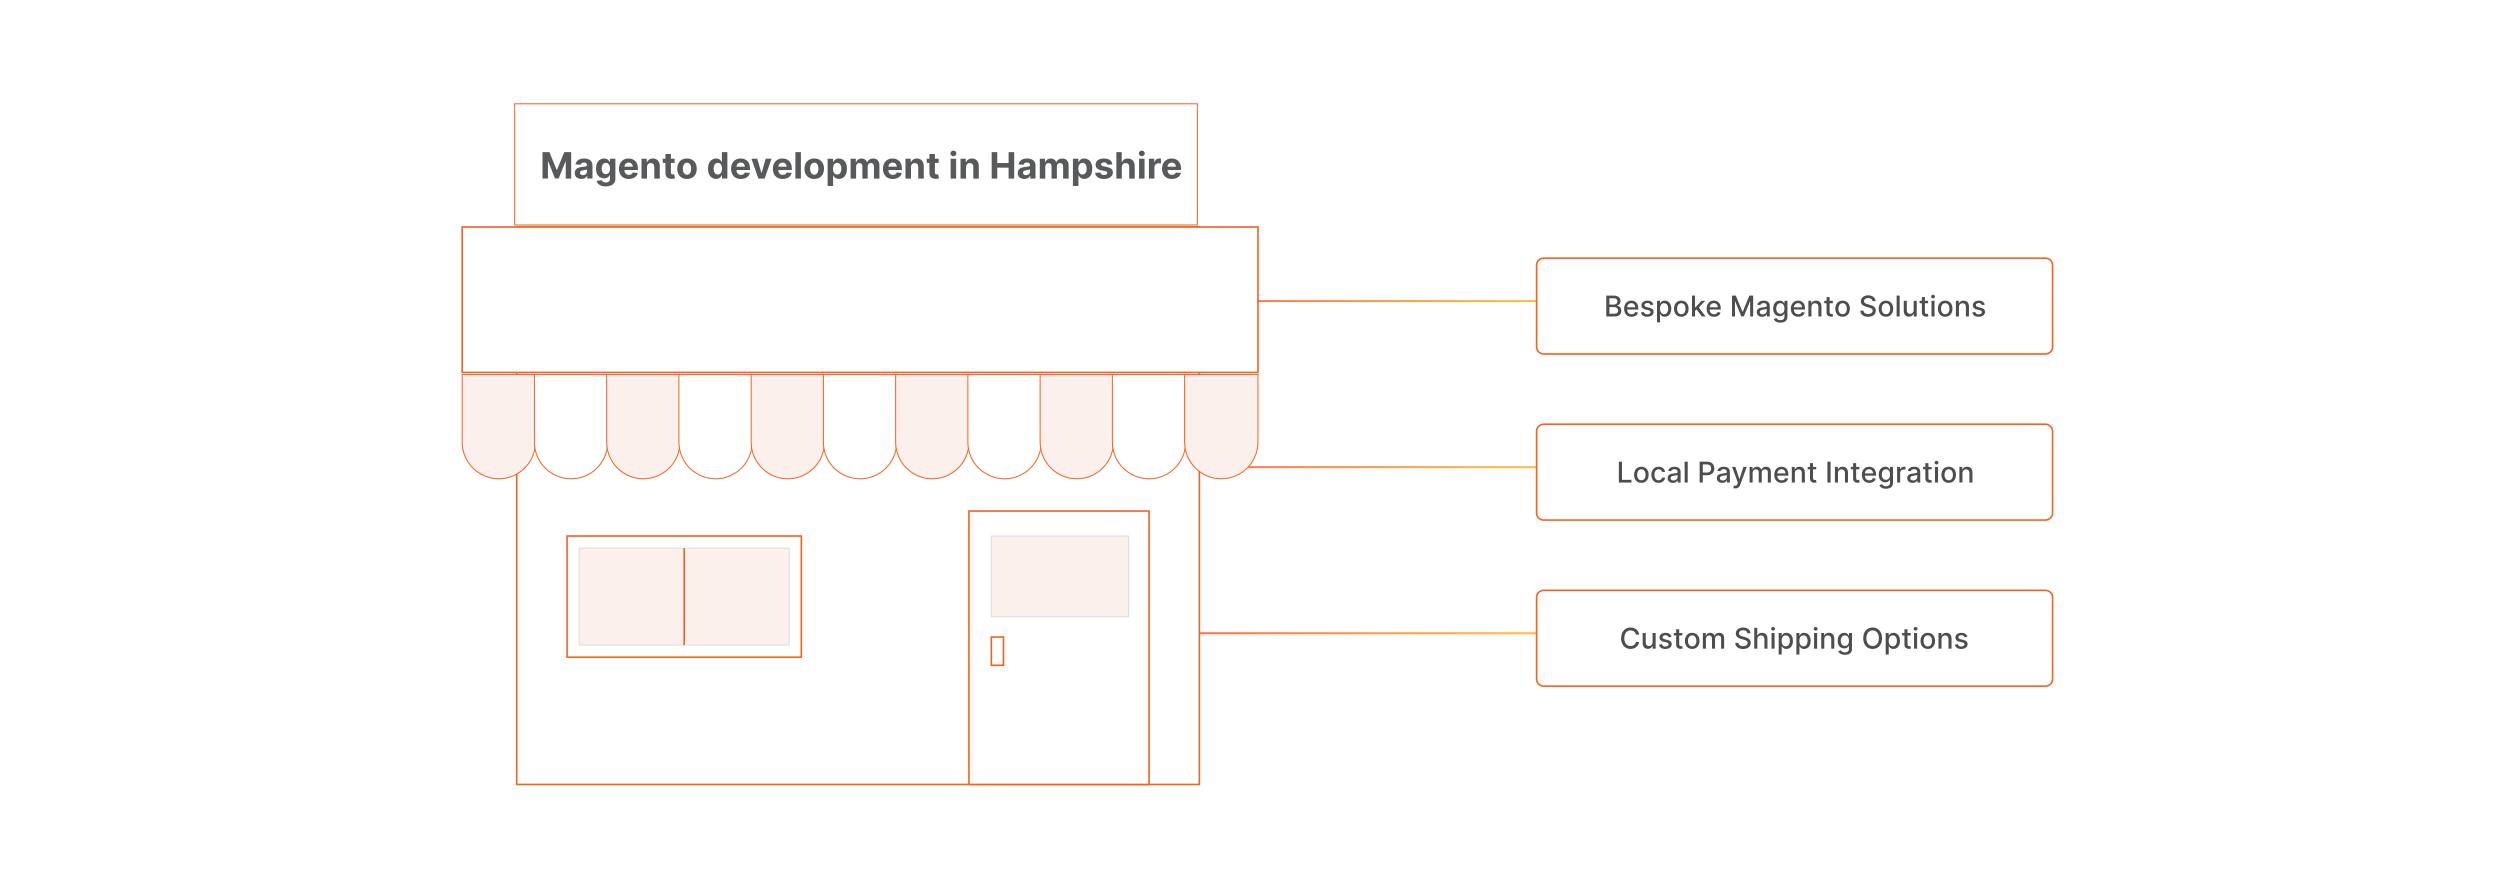 <?xml version="1.0" encoding="UTF-8"?><svg id="Layer_1" xmlns="http://www.w3.org/2000/svg" xmlns:xlink="http://www.w3.org/1999/xlink" viewBox="0 0 860 300"><defs><linearGradient id="linear-gradient" x1="379.877" y1="103.56" x2="532.523" y2="103.56" gradientUnits="userSpaceOnUse"><stop offset="0" stop-color="#ff5955"/><stop offset=".999" stop-color="#fdc346"/></linearGradient><filter id="drop-shadow-1" filterUnits="userSpaceOnUse"><feOffset dx="2.29" dy="2.29"/><feGaussianBlur result="blur" stdDeviation="4.579"/><feFlood flood-color="#333" flood-opacity=".1"/><feComposite in2="blur" operator="in"/><feComposite in="SourceGraphic"/></filter><linearGradient id="linear-gradient-2" y1="160.696" y2="160.696" xlink:href="#linear-gradient"/><filter id="drop-shadow-2" filterUnits="userSpaceOnUse"><feOffset dx="2.29" dy="2.29"/><feGaussianBlur result="blur-2" stdDeviation="4.579"/><feFlood flood-color="#333" flood-opacity=".1"/><feComposite in2="blur-2" operator="in"/><feComposite in="SourceGraphic"/></filter><linearGradient id="linear-gradient-3" y1="217.833" y2="217.833" xlink:href="#linear-gradient"/><filter id="drop-shadow-3" filterUnits="userSpaceOnUse"><feOffset dx="2.29" dy="2.29"/><feGaussianBlur result="blur-3" stdDeviation="4.579"/><feFlood flood-color="#333" flood-opacity=".1"/><feComposite in2="blur-3" operator="in"/><feComposite in="SourceGraphic"/></filter><filter id="drop-shadow-4" filterUnits="userSpaceOnUse"><feOffset dx="2.779" dy="2.779"/><feGaussianBlur result="blur-4" stdDeviation="4.169"/><feFlood flood-color="#f26322" flood-opacity=".08"/><feComposite in2="blur-4" operator="in"/><feComposite in="SourceGraphic"/></filter></defs><rect y="0" width="860" height="300" rx="5" ry="5" fill="#fff" stroke-width="0"/><line x1="379.877" y1="103.56" x2="532.523" y2="103.56" fill="none" stroke="url(#linear-gradient)" stroke-miterlimit="10" stroke-width=".695"/><g filter="url(#drop-shadow-1)"><path d="M701.304,119.472h-172.517c-1.373,0-2.487-1.073-2.487-2.396v-28.172c0-1.323,1.113-2.396,2.487-2.396h172.517c1.373,0,2.487,1.073,2.487,2.396v28.172c0,1.323-1.113,2.396-2.487,2.396Z" fill="#fff" stroke="#f26322" stroke-miterlimit="1.569" stroke-width=".556"/><path d="M550.268,106.572v-7.176h2.628c.51,0,.932.084,1.266.251s.584.393.75.676c.165.284.248.604.248.959,0,.299-.055.551-.164.755-.11.205-.257.368-.44.491-.183.123-.385.212-.605.268v.07c.238.012.472.088.699.23.229.141.417.341.566.601s.224.575.224.946c0,.367-.085.695-.257.986s-.436.521-.794.69-.815.254-1.37.254h-2.751ZM551.351,102.5h1.451c.242,0,.462-.046.656-.14.195-.093.351-.225.467-.394.115-.169.173-.37.173-.601,0-.296-.103-.545-.311-.747-.208-.201-.527-.301-.957-.301h-1.478v2.183ZM551.351,105.643h1.562c.519,0,.891-.1,1.114-.301.225-.201.337-.452.337-.753,0-.227-.058-.435-.172-.624-.114-.19-.277-.34-.488-.452-.212-.112-.463-.168-.752-.168h-1.602v2.298Z" fill="#4d4d4d" stroke-width="0"/><path d="M558.959,106.68c-.53,0-.986-.114-1.369-.341-.382-.228-.676-.549-.883-.964-.207-.415-.31-.901-.31-1.46,0-.551.102-1.037.31-1.458s.496-.749.869-.984c.373-.236.809-.354,1.309-.354.304,0,.599.05.883.15.285.101.541.258.768.473s.405.494.536.836.196.757.196,1.246v.371h-4.278v-.785h3.252c0-.275-.057-.52-.168-.734-.112-.214-.27-.383-.472-.506-.202-.124-.439-.186-.71-.186-.294,0-.551.072-.769.216-.219.144-.387.331-.505.56s-.177.479-.177.748v.613c0,.36.064.665.19.918.128.252.306.444.535.576.229.132.496.198.802.198.199,0,.38-.029.543-.086.164-.057.306-.143.425-.257.119-.115.21-.256.273-.424l.991.179c-.079.292-.222.547-.426.766-.204.219-.46.388-.768.508-.307.12-.657.18-1.049.18Z" fill="#4d4d4d" stroke-width="0"/><path d="M566.468,102.504l-.949.169c-.04-.122-.102-.237-.188-.347-.086-.109-.2-.2-.346-.27-.144-.07-.325-.105-.543-.105-.297,0-.544.066-.742.198-.199.132-.298.302-.298.51,0,.18.066.325.199.435s.348.2.644.27l.856.196c.495.115.864.291,1.107.529.242.238.364.548.364.929,0,.322-.093.609-.278.86-.186.251-.444.448-.774.59-.331.142-.714.213-1.148.213-.603,0-1.094-.129-1.475-.387-.381-.258-.614-.625-.701-1.102l1.013-.154c.064.264.193.463.389.597.196.135.452.202.768.202.344,0,.618-.072.823-.215.206-.144.309-.32.309-.527,0-.169-.062-.31-.188-.424-.125-.114-.315-.201-.572-.259l-.911-.2c-.503-.114-.873-.296-1.113-.546-.239-.25-.358-.566-.358-.95,0-.318.089-.596.266-.834.178-.238.423-.424.736-.559.312-.134.672-.201,1.075-.201.582,0,1.04.126,1.374.377s.555.587.662,1.007Z" fill="#4d4d4d" stroke-width="0"/><path d="M567.721,108.591v-7.401h1.023v.873h.088c.06-.112.148-.242.263-.389.114-.147.273-.276.477-.387.203-.111.472-.167.806-.167.435,0,.822.11,1.163.329.342.22.609.536.805.95.194.414.292.911.292,1.493s-.097,1.08-.29,1.495c-.194.415-.461.733-.8.957-.338.223-.725.335-1.159.335-.327,0-.594-.055-.801-.165s-.368-.238-.485-.385c-.117-.147-.207-.278-.27-.393h-.064v2.856h-1.048ZM568.749,103.881c0,.378.055.71.164.995.11.285.269.507.477.667s.463.24.764.24c.314,0,.575-.084.785-.251s.37-.394.478-.682c.108-.287.163-.611.163-.97,0-.355-.054-.674-.16-.957-.105-.282-.265-.505-.476-.669-.212-.164-.476-.246-.791-.246-.304,0-.56.079-.769.235-.209.157-.367.375-.475.655s-.161.607-.161.981Z" fill="#4d4d4d" stroke-width="0"/><path d="M576.08,106.68c-.505,0-.945-.115-1.321-.347s-.668-.555-.876-.971c-.208-.415-.311-.901-.311-1.458,0-.559.103-1.046.311-1.465.208-.418.5-.743.876-.974.376-.231.816-.347,1.321-.347.504,0,.944.116,1.32.347.377.231.669.556.877.974.207.418.311.906.311,1.465,0,.556-.104,1.042-.311,1.458-.208.416-.5.739-.877.971-.376.231-.816.347-1.32.347ZM576.083,105.801c.327,0,.599-.086.814-.259s.374-.403.478-.69c.103-.287.155-.604.155-.949,0-.344-.052-.66-.155-.948-.104-.288-.264-.52-.478-.695s-.486-.263-.814-.263c-.329,0-.602.087-.817.263-.217.175-.377.407-.48.695-.104.289-.156.605-.156.948,0,.346.052.662.156.949.103.288.264.518.48.69.216.173.488.259.817.259Z" fill="#4d4d4d" stroke-width="0"/><path d="M579.755,106.572v-7.176h1.048v7.176h-1.048ZM580.718,104.746l-.007-1.279h.182l2.144-2.278h1.255l-2.446,2.593h-.164l-.964.963ZM583.154,106.572l-1.928-2.558.722-.732,2.492,3.291h-1.286Z" fill="#4d4d4d" stroke-width="0"/><path d="M587.342,106.68c-.53,0-.986-.114-1.369-.341-.382-.228-.676-.549-.883-.964-.207-.415-.31-.901-.31-1.46,0-.551.102-1.037.31-1.458s.496-.749.869-.984c.373-.236.809-.354,1.309-.354.304,0,.599.05.883.15.285.101.541.258.768.473s.405.494.536.836.196.757.196,1.246v.371h-4.278v-.785h3.252c0-.275-.057-.52-.168-.734-.112-.214-.27-.383-.472-.506-.202-.124-.439-.186-.71-.186-.294,0-.551.072-.769.216-.219.144-.387.331-.505.56s-.177.479-.177.748v.613c0,.36.064.665.19.918.128.252.306.444.535.576.229.132.496.198.802.198.199,0,.38-.029.543-.086.164-.057.306-.143.425-.257.119-.115.21-.256.273-.424l.991.179c-.079.292-.222.547-.426.766-.204.219-.46.388-.768.508-.307.12-.657.18-1.049.18Z" fill="#4d4d4d" stroke-width="0"/><path d="M593.514,99.396h1.315l2.284,5.579h.084l2.285-5.579h1.313v7.176h-1.029v-5.193h-.067l-2.116,5.182h-.855l-2.117-5.186h-.066v5.196h-1.03v-7.176Z" fill="#4d4d4d" stroke-width="0"/><path d="M603.855,106.691c-.341,0-.649-.064-.925-.191s-.494-.312-.653-.556c-.16-.243-.24-.54-.24-.894,0-.303.059-.553.175-.75.117-.196.274-.352.474-.466.198-.114.42-.201.665-.259.246-.058.496-.102.75-.133.322-.038.584-.068.785-.093.201-.024.347-.065.439-.121.091-.056.136-.147.136-.273v-.024c0-.306-.085-.543-.257-.711-.172-.168-.427-.252-.766-.252-.352,0-.631.078-.832.233-.202.155-.342.328-.419.517l-.984-.224c.116-.327.287-.592.513-.794.226-.202.485-.349.78-.441.294-.092.604-.138.928-.138.215,0,.443.025.685.075.241.05.468.142.68.275.211.133.385.323.52.569.136.247.203.566.203.959v3.574h-1.023v-.736h-.042c-.067.136-.169.269-.305.399s-.31.24-.522.326c-.212.086-.467.13-.764.13ZM604.083,105.85c.29,0,.538-.057.745-.172.207-.114.364-.265.473-.45s.163-.385.163-.598v-.694c-.037.038-.109.072-.216.103-.105.032-.227.059-.362.081-.136.022-.268.042-.396.06-.129.018-.236.032-.323.044-.203.026-.388.069-.555.129-.167.061-.301.148-.399.261-.1.113-.149.264-.149.45,0,.259.096.455.287.587.192.132.436.198.732.198Z" fill="#4d4d4d" stroke-width="0"/><path d="M610.163,108.702c-.428,0-.795-.056-1.102-.168-.308-.112-.559-.261-.752-.445-.194-.185-.339-.387-.435-.606l.9-.372c.064.103.147.212.254.328s.251.214.435.296c.184.082.42.123.71.123.397,0,.725-.097.984-.289.26-.193.389-.499.389-.92v-1.058h-.066c-.062.114-.153.242-.272.382s-.279.262-.485.364c-.205.103-.473.154-.803.154-.425,0-.808-.1-1.147-.3s-.608-.495-.806-.886c-.197-.392-.296-.873-.296-1.445,0-.573.098-1.063.292-1.472.195-.409.464-.723.805-.941.341-.219.728-.328,1.16-.328.334,0,.604.055.809.167.206.111.366.24.482.387.115.147.205.276.268.389h.077v-.873h1.027v5.502c0,.462-.107.842-.323,1.139-.215.297-.505.517-.87.659-.366.143-.777.214-1.235.214ZM610.152,105.622c.302,0,.557-.07.766-.212.209-.141.368-.345.477-.61s.163-.583.163-.955c0-.362-.054-.681-.161-.957-.107-.276-.266-.491-.473-.646-.208-.155-.465-.233-.771-.233-.315,0-.578.082-.788.244-.21.163-.368.383-.475.661s-.16.589-.16.932c0,.352.054.662.161.929.107.266.268.474.478.624.212.149.473.224.783.224Z" fill="#4d4d4d" stroke-width="0"/><path d="M616.316,106.68c-.53,0-.986-.114-1.369-.341-.382-.228-.676-.549-.883-.964-.207-.415-.31-.901-.31-1.46,0-.551.102-1.037.31-1.458s.496-.749.869-.984c.373-.236.809-.354,1.309-.354.304,0,.599.05.883.15.285.101.541.258.768.473s.405.494.536.836.196.757.196,1.246v.371h-4.278v-.785h3.252c0-.275-.057-.52-.168-.734-.112-.214-.27-.383-.472-.506-.202-.124-.439-.186-.71-.186-.294,0-.551.072-.769.216-.219.144-.387.331-.505.56s-.177.479-.177.748v.613c0,.36.064.665.19.918.128.252.306.444.535.576.229.132.496.198.802.198.199,0,.38-.029.543-.086.164-.057.306-.143.425-.257.119-.115.21-.256.273-.424l.991.179c-.079.292-.222.547-.426.766-.204.219-.46.388-.768.508-.307.12-.657.18-1.049.18Z" fill="#4d4d4d" stroke-width="0"/><path d="M620.84,103.376v3.196h-1.048v-5.382h1.006v.876h.066c.124-.285.318-.514.584-.686.265-.173.6-.259,1.004-.259.366,0,.688.076.963.23.276.153.489.38.642.682.151.301.228.674.228,1.118v3.423h-1.048v-3.297c0-.39-.102-.695-.305-.916-.203-.221-.482-.332-.837-.332-.243,0-.459.053-.646.158-.189.105-.337.259-.445.461s-.163.446-.163.731Z" fill="#4d4d4d" stroke-width="0"/><path d="M628.198,101.19v.841h-2.94v-.841h2.94ZM626.047,99.9h1.048v5.091c0,.204.03.356.091.458s.14.17.236.206c.097.037.203.055.317.055.084,0,.157-.006.221-.018s.112-.021.147-.028l.189.866c-.06.023-.146.047-.259.072s-.252.038-.421.041c-.275.004-.532-.044-.77-.147-.238-.102-.431-.262-.578-.477s-.221-.485-.221-.81v-5.309Z" fill="#4d4d4d" stroke-width="0"/><path d="M631.565,106.68c-.505,0-.945-.115-1.321-.347s-.668-.555-.876-.971c-.208-.415-.311-.901-.311-1.458,0-.559.103-1.046.311-1.465.208-.418.5-.743.876-.974.376-.231.816-.347,1.321-.347.504,0,.944.116,1.32.347.377.231.669.556.877.974.207.418.311.906.311,1.465,0,.556-.104,1.042-.311,1.458-.208.416-.5.739-.877.971-.376.231-.816.347-1.32.347ZM631.568,105.801c.327,0,.599-.086.814-.259s.374-.403.478-.69c.103-.287.155-.604.155-.949,0-.344-.052-.66-.155-.948-.104-.288-.264-.52-.478-.695s-.486-.263-.814-.263c-.329,0-.602.087-.817.263-.217.175-.377.407-.48.695-.104.289-.156.605-.156.948,0,.346.052.662.156.949.103.288.264.518.48.69.216.173.488.259.817.259Z" fill="#4d4d4d" stroke-width="0"/><path d="M641.852,101.281c-.037-.332-.191-.589-.462-.773-.272-.183-.612-.275-1.023-.275-.294,0-.549.046-.764.139s-.382.218-.5.378c-.117.16-.177.341-.177.545,0,.17.04.317.121.441.081.123.186.227.318.31.133.083.274.152.426.206.152.055.298.1.439.135l.701.182c.229.056.463.132.704.228.24.096.464.222.669.378.206.157.372.351.499.582.128.231.191.508.191.831,0,.407-.104.768-.314,1.083s-.512.564-.907.746c-.397.182-.875.273-1.435.273-.537,0-1.002-.085-1.395-.256s-.699-.413-.922-.727c-.222-.314-.344-.688-.367-1.12h1.086c.021.259.105.475.254.646.148.172.339.299.571.382.232.083.487.124.766.124.306,0,.579-.048.818-.145.239-.097.428-.232.565-.406s.207-.378.207-.611c0-.213-.06-.387-.181-.522-.12-.135-.282-.248-.486-.336-.205-.089-.435-.167-.692-.235l-.848-.231c-.575-.156-1.03-.387-1.365-.69s-.503-.705-.503-1.205c0-.414.112-.774.337-1.083.224-.308.527-.548.91-.72.384-.171.815-.257,1.297-.257.486,0,.915.085,1.288.256.372.17.666.405.881.703s.327.639.337,1.025h-1.045Z" fill="#4d4d4d" stroke-width="0"/><path d="M646.471,106.68c-.505,0-.945-.115-1.321-.347s-.668-.555-.876-.971c-.208-.415-.311-.901-.311-1.458,0-.559.103-1.046.311-1.465.208-.418.5-.743.876-.974.376-.231.816-.347,1.321-.347.504,0,.944.116,1.32.347.377.231.669.556.877.974.207.418.311.906.311,1.465,0,.556-.104,1.042-.311,1.458-.208.416-.5.739-.877.971-.376.231-.816.347-1.32.347ZM646.474,105.801c.327,0,.599-.086.814-.259s.374-.403.478-.69c.103-.287.155-.604.155-.949,0-.344-.052-.66-.155-.948-.104-.288-.264-.52-.478-.695s-.486-.263-.814-.263c-.329,0-.602.087-.817.263-.217.175-.377.407-.48.695-.104.289-.156.605-.156.948,0,.346.052.662.156.949.103.288.264.518.48.69.216.173.488.259.817.259Z" fill="#4d4d4d" stroke-width="0"/><path d="M651.195,99.396v7.176h-1.048v-7.176h1.048Z" fill="#4d4d4d" stroke-width="0"/><path d="M656.013,104.34v-3.15h1.052v5.382h-1.03v-.932h-.056c-.124.288-.322.526-.595.717-.272.19-.61.286-1.014.286-.346,0-.651-.077-.917-.23-.265-.153-.473-.38-.623-.681-.151-.301-.227-.674-.227-1.118v-3.423h1.048v3.297c0,.367.102.659.305.876s.468.326.792.326c.196,0,.392-.049.587-.147s.357-.247.487-.445c.13-.199.193-.451.19-.757Z" fill="#4d4d4d" stroke-width="0"/><path d="M660.981,101.19v.841h-2.94v-.841h2.94ZM658.83,99.9h1.048v5.091c0,.204.03.356.091.458s.14.17.236.206c.097.037.203.055.317.055.084,0,.157-.006.221-.018s.112-.021.147-.028l.189.866c-.06.023-.146.047-.259.072s-.252.038-.421.041c-.275.004-.532-.044-.77-.147-.238-.102-.431-.262-.578-.477s-.221-.485-.221-.81v-5.309Z" fill="#4d4d4d" stroke-width="0"/><path d="M662.667,100.359c-.183,0-.338-.061-.468-.184s-.194-.27-.194-.44c0-.173.065-.321.194-.443s.285-.184.468-.184.338.061.468.184.194.271.194.443c0,.17-.065.317-.194.44s-.285.184-.468.184ZM662.138,106.572v-5.382h1.048v5.382h-1.048Z" fill="#4d4d4d" stroke-width="0"/><path d="M666.861,106.68c-.505,0-.945-.115-1.321-.347s-.668-.555-.876-.971c-.208-.415-.311-.901-.311-1.458,0-.559.103-1.046.311-1.465.208-.418.5-.743.876-.974.376-.231.816-.347,1.321-.347.504,0,.944.116,1.32.347.377.231.669.556.877.974.207.418.311.906.311,1.465,0,.556-.104,1.042-.311,1.458-.208.416-.5.739-.877.971-.376.231-.816.347-1.32.347ZM666.864,105.801c.327,0,.599-.086.814-.259s.374-.403.478-.69c.103-.287.155-.604.155-.949,0-.344-.052-.66-.155-.948-.104-.288-.264-.52-.478-.695s-.486-.263-.814-.263c-.329,0-.602.087-.817.263-.217.175-.377.407-.48.695-.104.289-.156.605-.156.948,0,.346.052.662.156.949.103.288.264.518.48.69.216.173.488.259.817.259Z" fill="#4d4d4d" stroke-width="0"/><path d="M671.585,103.376v3.196h-1.048v-5.382h1.006v.876h.066c.124-.285.318-.514.584-.686.265-.173.6-.259,1.004-.259.366,0,.688.076.963.23.276.153.489.38.642.682.151.301.228.674.228,1.118v3.423h-1.048v-3.297c0-.39-.102-.695-.305-.916-.203-.221-.482-.332-.837-.332-.243,0-.459.053-.646.158-.189.105-.337.259-.445.461s-.163.446-.163.731Z" fill="#4d4d4d" stroke-width="0"/><path d="M680.464,102.504l-.949.169c-.04-.122-.102-.237-.188-.347-.086-.109-.2-.2-.346-.27-.144-.07-.325-.105-.543-.105-.297,0-.544.066-.742.198-.199.132-.298.302-.298.51,0,.18.066.325.199.435s.348.2.644.27l.856.196c.495.115.864.291,1.107.529.242.238.364.548.364.929,0,.322-.093.609-.278.86-.186.251-.444.448-.774.59-.331.142-.714.213-1.148.213-.603,0-1.094-.129-1.475-.387-.381-.258-.614-.625-.701-1.102l1.013-.154c.064.264.193.463.389.597.196.135.452.202.768.202.344,0,.618-.072.823-.215.206-.144.309-.32.309-.527,0-.169-.062-.31-.188-.424-.125-.114-.315-.201-.572-.259l-.911-.2c-.503-.114-.873-.296-1.113-.546-.239-.25-.358-.566-.358-.95,0-.318.089-.596.266-.834.178-.238.423-.424.736-.559.312-.134.672-.201,1.075-.201.582,0,1.04.126,1.374.377s.555.587.662,1.007Z" fill="#4d4d4d" stroke-width="0"/></g><line x1="379.877" y1="160.696" x2="532.523" y2="160.696" fill="none" stroke="url(#linear-gradient-2)" stroke-miterlimit="10" stroke-width=".695"/><g filter="url(#drop-shadow-2)"><path d="M701.304,176.609h-172.517c-1.373,0-2.487-1.073-2.487-2.396v-28.172c0-1.323,1.113-2.396,2.487-2.396h172.517c1.373,0,2.487,1.073,2.487,2.396v28.172c0,1.323-1.113,2.396-2.487,2.396Z" fill="#fff" stroke="#f26322" stroke-miterlimit="1.569" stroke-width=".556"/><path d="M554.589,163.709v-7.176h1.083v6.244h3.252v.932h-4.335Z" fill="#4d4d4d" stroke-width="0"/><path d="M562.34,163.817c-.505,0-.945-.115-1.321-.347s-.668-.555-.876-.971c-.208-.415-.311-.901-.311-1.458,0-.559.103-1.046.311-1.465.208-.418.5-.743.876-.974.376-.231.816-.347,1.321-.347.504,0,.944.116,1.32.347.377.231.669.556.877.974.207.418.311.906.311,1.465,0,.556-.104,1.042-.311,1.458-.208.416-.5.739-.877.971-.376.231-.816.347-1.32.347ZM562.343,162.938c.327,0,.599-.086.814-.259s.374-.403.478-.69c.103-.287.155-.604.155-.949,0-.344-.052-.66-.155-.948-.104-.288-.264-.52-.478-.695s-.486-.263-.814-.263c-.329,0-.602.087-.817.263-.217.175-.377.407-.48.695-.104.289-.156.605-.156.948,0,.346.052.662.156.949.103.288.264.518.48.69.216.173.488.259.817.259Z" fill="#4d4d4d" stroke-width="0"/><path d="M568.283,163.817c-.521,0-.969-.118-1.344-.355-.375-.237-.663-.565-.864-.983-.201-.418-.301-.897-.301-1.437,0-.547.102-1.03.308-1.449.206-.419.495-.747.869-.982.374-.236.815-.354,1.321-.354.409,0,.773.075,1.093.226.32.15.579.361.776.632s.315.587.352.95h-1.02c-.057-.252-.185-.47-.384-.652-.2-.182-.467-.273-.801-.273-.292,0-.547.077-.766.23-.219.153-.389.371-.51.652-.122.282-.183.614-.183.997,0,.392.06.731.179,1.016.119.285.288.506.507.662.218.157.476.235.772.235.198,0,.379-.037.541-.11.163-.074.299-.179.41-.317.111-.138.189-.304.233-.498h1.02c-.037.348-.15.659-.34.932s-.442.488-.759.645c-.316.156-.688.234-1.112.234Z" fill="#4d4d4d" stroke-width="0"/><path d="M573.184,163.828c-.341,0-.649-.064-.925-.191s-.494-.312-.653-.556c-.16-.243-.24-.54-.24-.894,0-.303.059-.553.175-.75.117-.196.274-.352.474-.466.198-.114.42-.201.665-.259.246-.058.496-.102.75-.133.322-.038.584-.068.785-.093.201-.024.347-.065.439-.121.091-.056.136-.147.136-.273v-.024c0-.306-.085-.543-.257-.711-.172-.168-.427-.252-.766-.252-.352,0-.631.078-.832.233-.202.155-.342.328-.419.517l-.984-.224c.116-.327.287-.592.513-.794.226-.202.485-.349.78-.441.294-.092.604-.138.928-.138.215,0,.443.025.685.075.241.05.468.142.68.275.211.133.385.323.52.569.136.247.203.566.203.959v3.574h-1.023v-.736h-.042c-.067.136-.169.269-.305.399s-.31.24-.522.326c-.212.086-.467.13-.764.13ZM573.412,162.987c.29,0,.538-.057.745-.172.207-.114.364-.265.473-.45s.163-.385.163-.598v-.694c-.037.038-.109.072-.216.103-.105.032-.227.059-.362.081-.136.022-.268.042-.396.06-.129.018-.236.032-.323.044-.203.026-.388.069-.555.129-.167.061-.301.148-.399.261-.1.113-.149.264-.149.45,0,.259.096.455.287.587.192.132.436.198.732.198Z" fill="#4d4d4d" stroke-width="0"/><path d="M578.283,156.532v7.176h-1.048v-7.176h1.048Z" fill="#4d4d4d" stroke-width="0"/><path d="M582.389,163.709v-7.176h2.559c.558,0,1.02.102,1.388.305.366.204.641.481.823.833.182.352.273.747.273,1.186,0,.441-.092.838-.275,1.19s-.459.63-.827.834c-.368.205-.83.307-1.386.307h-1.759v-.918h1.661c.352,0,.639-.061.858-.184s.381-.29.483-.503c.102-.212.154-.454.154-.725s-.052-.512-.154-.722c-.102-.21-.265-.375-.485-.494s-.511-.179-.871-.179h-1.359v6.248h-1.083Z" fill="#4d4d4d" stroke-width="0"/><path d="M590.13,163.828c-.341,0-.649-.064-.925-.191s-.494-.312-.653-.556c-.16-.243-.24-.54-.24-.894,0-.303.059-.553.175-.75.117-.196.274-.352.474-.466.198-.114.42-.201.665-.259.246-.058.496-.102.75-.133.322-.038.584-.068.785-.093.201-.024.347-.065.439-.121.091-.056.136-.147.136-.273v-.024c0-.306-.085-.543-.257-.711-.172-.168-.427-.252-.766-.252-.352,0-.631.078-.832.233-.202.155-.342.328-.419.517l-.984-.224c.116-.327.287-.592.513-.794.226-.202.485-.349.78-.441.294-.092.604-.138.928-.138.215,0,.443.025.685.075.241.05.468.142.68.275.211.133.385.323.52.569.136.247.203.566.203.959v3.574h-1.023v-.736h-.042c-.067.136-.169.269-.305.399s-.31.24-.522.326c-.212.086-.467.13-.764.13ZM590.357,162.987c.29,0,.538-.057.745-.172.207-.114.364-.265.473-.45s.163-.385.163-.598v-.694c-.037.038-.109.072-.216.103-.105.032-.227.059-.362.081-.136.022-.268.042-.396.06-.129.018-.236.032-.323.044-.203.026-.388.069-.555.129-.167.061-.301.148-.399.261-.1.113-.149.264-.149.45,0,.259.096.455.287.587.192.132.436.198.732.198Z" fill="#4d4d4d" stroke-width="0"/><path d="M594.646,165.727c-.156,0-.299-.013-.427-.037-.129-.024-.225-.051-.288-.079l.253-.858c.191.051.361.073.512.066.149-.007.281-.063.398-.169.115-.105.218-.277.307-.515l.13-.357-1.97-5.453h1.121l1.363,4.177h.056l1.363-4.177h1.125l-2.218,6.101c-.103.28-.233.518-.393.713-.159.195-.349.341-.567.44-.22.098-.475.147-.765.147Z" fill="#4d4d4d" stroke-width="0"/><path d="M599.573,163.709v-5.382h1.006v.876h.066c.112-.296.296-.528.551-.695.254-.167.559-.251.914-.251.359,0,.662.084.906.252.244.169.424.399.541.694h.056c.129-.287.333-.517.613-.689.28-.171.614-.257,1.002-.257.488,0,.888.153,1.197.459s.464.767.464,1.384v3.609h-1.048v-3.511c0-.364-.099-.628-.298-.791-.198-.164-.435-.246-.711-.246-.341,0-.606.104-.795.314-.19.209-.284.477-.284.804v3.431h-1.044v-3.578c0-.292-.092-.527-.273-.704-.183-.178-.42-.267-.712-.267-.198,0-.381.052-.548.156-.167.103-.302.248-.403.433s-.152.398-.152.641v3.318h-1.048Z" fill="#4d4d4d" stroke-width="0"/><path d="M610.612,163.817c-.53,0-.986-.114-1.369-.341-.382-.228-.676-.549-.883-.964-.207-.415-.31-.901-.31-1.46,0-.551.102-1.037.31-1.458s.496-.749.869-.984c.373-.236.809-.354,1.309-.354.304,0,.599.05.883.15.285.101.541.258.768.473s.405.494.536.836.196.757.196,1.246v.371h-4.278v-.785h3.252c0-.275-.057-.52-.168-.734-.112-.214-.27-.383-.472-.506-.202-.124-.439-.186-.71-.186-.294,0-.551.072-.769.216-.219.144-.387.331-.505.56s-.177.479-.177.748v.613c0,.36.064.665.19.918.128.252.306.444.535.576.229.132.496.198.802.198.199,0,.38-.029.543-.086.164-.057.306-.143.425-.257.119-.115.21-.256.273-.424l.991.179c-.079.292-.222.547-.426.766-.204.219-.46.388-.768.508-.307.12-.657.18-1.049.18Z" fill="#4d4d4d" stroke-width="0"/><path d="M615.135,160.513v3.196h-1.048v-5.382h1.006v.876h.066c.124-.285.318-.514.584-.686.265-.173.6-.259,1.004-.259.366,0,.688.076.963.23.276.153.489.38.642.682.151.301.228.674.228,1.118v3.423h-1.048v-3.297c0-.39-.102-.695-.305-.916-.203-.221-.482-.332-.837-.332-.243,0-.459.053-.646.158-.189.105-.337.259-.445.461s-.163.446-.163.731Z" fill="#4d4d4d" stroke-width="0"/><path d="M622.493,158.326v.841h-2.94v-.841h2.94ZM620.342,157.037h1.048v5.091c0,.204.03.356.091.458s.14.17.236.206c.097.037.203.055.317.055.084,0,.157-.006.221-.018s.112-.021.147-.028l.189.866c-.06.023-.146.047-.259.072s-.252.038-.421.041c-.275.004-.532-.044-.77-.147-.238-.102-.431-.262-.578-.477s-.221-.485-.221-.81v-5.309Z" fill="#4d4d4d" stroke-width="0"/><path d="M627.431,156.532v7.176h-1.083v-7.176h1.083Z" fill="#4d4d4d" stroke-width="0"/><path d="M629.971,160.513v3.196h-1.048v-5.382h1.006v.876h.066c.124-.285.318-.514.584-.686.265-.173.6-.259,1.004-.259.366,0,.688.076.963.23.276.153.489.38.642.682.151.301.228.674.228,1.118v3.423h-1.048v-3.297c0-.39-.102-.695-.305-.916-.203-.221-.482-.332-.837-.332-.243,0-.459.053-.646.158-.189.105-.337.259-.445.461s-.163.446-.163.731Z" fill="#4d4d4d" stroke-width="0"/><path d="M637.329,158.326v.841h-2.94v-.841h2.94ZM635.178,157.037h1.048v5.091c0,.204.03.356.091.458s.14.17.236.206c.097.037.203.055.317.055.084,0,.157-.006.221-.018s.112-.021.147-.028l.189.866c-.06.023-.146.047-.259.072s-.252.038-.421.041c-.275.004-.532-.044-.77-.147-.238-.102-.431-.262-.578-.477s-.221-.485-.221-.81v-5.309Z" fill="#4d4d4d" stroke-width="0"/><path d="M640.75,163.817c-.53,0-.986-.114-1.369-.341-.382-.228-.676-.549-.883-.964-.207-.415-.31-.901-.31-1.46,0-.551.102-1.037.31-1.458s.496-.749.869-.984c.373-.236.809-.354,1.309-.354.304,0,.599.05.883.15.285.101.541.258.768.473s.405.494.536.836.196.757.196,1.246v.371h-4.278v-.785h3.252c0-.275-.057-.52-.168-.734-.112-.214-.27-.383-.472-.506-.202-.124-.439-.186-.71-.186-.294,0-.551.072-.769.216-.219.144-.387.331-.505.56s-.177.479-.177.748v.613c0,.36.064.665.19.918.128.252.306.444.535.576.229.132.496.198.802.198.199,0,.38-.029.543-.086.164-.057.306-.143.425-.257.119-.115.21-.256.273-.424l.991.179c-.079.292-.222.547-.426.766-.204.219-.46.388-.768.508-.307.12-.657.18-1.049.18Z" fill="#4d4d4d" stroke-width="0"/><path d="M646.481,165.839c-.428,0-.795-.056-1.102-.168-.308-.112-.559-.261-.752-.445-.194-.185-.339-.387-.435-.606l.9-.372c.064.103.147.212.254.328s.251.214.435.296c.184.082.42.123.71.123.397,0,.725-.097.984-.289.26-.193.389-.499.389-.92v-1.058h-.066c-.062.114-.153.242-.272.382s-.279.262-.485.364c-.205.103-.473.154-.803.154-.425,0-.808-.1-1.147-.3s-.608-.495-.806-.886c-.197-.392-.296-.873-.296-1.445,0-.573.098-1.063.292-1.472.195-.409.464-.723.805-.941.341-.219.728-.328,1.16-.328.334,0,.604.055.809.167.206.111.366.24.482.387.115.147.205.276.268.389h.077v-.873h1.027v5.502c0,.462-.107.842-.323,1.139-.215.297-.505.517-.87.659-.366.143-.777.214-1.235.214ZM646.471,162.759c.302,0,.557-.07.766-.212.209-.141.368-.345.477-.61s.163-.583.163-.955c0-.362-.054-.681-.161-.957-.107-.276-.266-.491-.473-.646-.208-.155-.465-.233-.771-.233-.315,0-.578.082-.788.244-.21.163-.368.383-.475.661s-.16.589-.16.932c0,.352.054.662.161.929.107.266.268.474.478.624.212.149.473.224.783.224Z" fill="#4d4d4d" stroke-width="0"/><path d="M650.315,163.709v-5.382h1.013v.855h.057c.098-.29.272-.518.519-.685.249-.167.531-.251.847-.251.065,0,.143.002.233.007.09.004.16.01.212.017v1.002c-.042-.012-.117-.025-.225-.041s-.215-.022-.322-.022c-.248,0-.468.052-.66.156-.193.104-.346.248-.458.431-.112.183-.168.392-.168.625v3.287h-1.048Z" fill="#4d4d4d" stroke-width="0"/><path d="M655.624,163.828c-.341,0-.649-.064-.925-.191s-.494-.312-.653-.556c-.16-.243-.24-.54-.24-.894,0-.303.059-.553.175-.75.117-.196.274-.352.474-.466.198-.114.42-.201.665-.259.246-.058.496-.102.75-.133.322-.038.584-.068.785-.093.201-.024.347-.065.439-.121.091-.056.136-.147.136-.273v-.024c0-.306-.085-.543-.257-.711-.172-.168-.427-.252-.766-.252-.352,0-.631.078-.832.233-.202.155-.342.328-.419.517l-.984-.224c.116-.327.287-.592.513-.794.226-.202.485-.349.78-.441.294-.092.604-.138.928-.138.215,0,.443.025.685.075.241.05.468.142.68.275.211.133.385.323.52.569.136.247.203.566.203.959v3.574h-1.023v-.736h-.042c-.067.136-.169.269-.305.399s-.31.24-.522.326c-.212.086-.467.13-.764.13ZM655.851,162.987c.29,0,.538-.057.745-.172.207-.114.364-.265.473-.45s.163-.385.163-.598v-.694c-.037.038-.109.072-.216.103-.105.032-.227.059-.362.081-.136.022-.268.042-.396.06-.129.018-.236.032-.323.044-.203.026-.388.069-.555.129-.167.061-.301.148-.399.261-.1.113-.149.264-.149.45,0,.259.096.455.287.587.192.132.436.198.732.198Z" fill="#4d4d4d" stroke-width="0"/><path d="M662.187,158.326v.841h-2.94v-.841h2.94ZM660.036,157.037h1.048v5.091c0,.204.03.356.091.458s.14.17.236.206c.097.037.203.055.317.055.084,0,.157-.006.221-.018s.112-.021.147-.028l.189.866c-.06.023-.146.047-.259.072s-.252.038-.421.041c-.275.004-.532-.044-.77-.147-.238-.102-.431-.262-.578-.477s-.221-.485-.221-.81v-5.309Z" fill="#4d4d4d" stroke-width="0"/><path d="M663.872,157.496c-.183,0-.338-.061-.468-.184s-.194-.27-.194-.44c0-.173.065-.321.194-.443s.285-.184.468-.184.338.061.468.184.194.271.194.443c0,.17-.065.317-.194.44s-.285.184-.468.184ZM663.343,163.709v-5.382h1.048v5.382h-1.048Z" fill="#4d4d4d" stroke-width="0"/><path d="M668.067,163.817c-.505,0-.945-.115-1.321-.347s-.668-.555-.876-.971c-.208-.415-.311-.901-.311-1.458,0-.559.103-1.046.311-1.465.208-.418.5-.743.876-.974.376-.231.816-.347,1.321-.347.504,0,.944.116,1.32.347.377.231.669.556.877.974.207.418.311.906.311,1.465,0,.556-.104,1.042-.311,1.458-.208.416-.5.739-.877.971-.376.231-.816.347-1.32.347ZM668.07,162.938c.327,0,.599-.086.814-.259s.374-.403.478-.69c.103-.287.155-.604.155-.949,0-.344-.052-.66-.155-.948-.104-.288-.264-.52-.478-.695s-.486-.263-.814-.263c-.329,0-.602.087-.817.263-.217.175-.377.407-.48.695-.104.289-.156.605-.156.948,0,.346.052.662.156.949.103.288.264.518.48.69.216.173.488.259.817.259Z" fill="#4d4d4d" stroke-width="0"/><path d="M672.79,160.513v3.196h-1.048v-5.382h1.006v.876h.066c.124-.285.318-.514.584-.686.265-.173.6-.259,1.004-.259.366,0,.688.076.963.23.276.153.489.38.642.682.151.301.228.674.228,1.118v3.423h-1.048v-3.297c0-.39-.102-.695-.305-.916-.203-.221-.482-.332-.837-.332-.243,0-.459.053-.646.158-.189.105-.337.259-.445.461s-.163.446-.163.731Z" fill="#4d4d4d" stroke-width="0"/></g><line x1="379.877" y1="217.833" x2="532.523" y2="217.833" fill="none" stroke="url(#linear-gradient-3)" stroke-miterlimit="10" stroke-width=".695"/><g filter="url(#drop-shadow-3)"><path d="M701.304,233.745h-172.517c-1.373,0-2.487-1.073-2.487-2.396v-28.172c0-1.323,1.113-2.396,2.487-2.396h172.517c1.373,0,2.487,1.073,2.487,2.396v28.172c0,1.323-1.113,2.396-2.487,2.396Z" fill="#fff" stroke="#f26322" stroke-miterlimit="1.569" stroke-width=".556"/><path d="M561.577,216.003h-1.094c-.042-.233-.12-.439-.234-.617-.114-.177-.255-.328-.421-.452-.166-.124-.351-.217-.555-.28-.205-.064-.422-.095-.65-.095-.413,0-.783.104-1.109.311-.325.208-.583.513-.77.915-.189.402-.282.893-.282,1.472,0,.585.094,1.077.282,1.479.188.402.445.706.772.911s.695.308,1.103.308c.227,0,.442-.031.646-.093.205-.062.39-.153.556-.275s.307-.271.422-.447c.116-.176.196-.379.24-.608l1.094.003c-.059.352-.171.677-.338.972-.168.296-.381.55-.642.764-.261.213-.558.379-.892.496s-.699.175-1.094.175c-.621,0-1.175-.148-1.661-.443-.485-.295-.868-.719-1.147-1.27s-.418-1.209-.418-1.973c0-.766.14-1.424.42-1.974.28-.55.663-.973,1.149-1.269s1.038-.443,1.657-.443c.381,0,.736.054,1.067.163.33.108.628.268.892.477s.482.463.655.764.29.643.351,1.028Z" fill="#4d4d4d" stroke-width="0"/><path d="M566.198,218.613v-3.15h1.052v5.382h-1.03v-.932h-.056c-.124.288-.322.526-.595.717-.272.19-.61.286-1.014.286-.346,0-.651-.077-.917-.23-.265-.153-.473-.38-.623-.681-.151-.301-.227-.674-.227-1.118v-3.423h1.048v3.297c0,.367.102.659.305.876s.468.326.792.326c.196,0,.392-.049.587-.147s.357-.247.487-.445c.13-.199.193-.451.19-.757Z" fill="#4d4d4d" stroke-width="0"/><path d="M572.687,216.777l-.949.169c-.04-.122-.102-.237-.188-.347-.086-.109-.2-.2-.346-.27-.144-.07-.325-.105-.543-.105-.297,0-.544.066-.742.198-.199.132-.298.302-.298.51,0,.18.066.325.199.435s.348.2.644.27l.856.196c.495.115.864.291,1.107.529.242.238.364.548.364.929,0,.322-.093.609-.278.86-.186.251-.444.448-.774.59-.331.142-.714.213-1.148.213-.603,0-1.094-.129-1.475-.387-.381-.258-.614-.625-.701-1.102l1.013-.154c.064.264.193.463.389.597.196.135.452.202.768.202.344,0,.618-.072.823-.215.206-.144.309-.32.309-.527,0-.169-.062-.31-.188-.424-.125-.114-.315-.201-.572-.259l-.911-.2c-.503-.114-.873-.296-1.113-.546-.239-.25-.358-.566-.358-.95,0-.318.089-.596.266-.834.178-.238.423-.424.736-.559.312-.134.672-.201,1.075-.201.582,0,1.04.126,1.374.377s.555.587.662,1.007Z" fill="#4d4d4d" stroke-width="0"/><path d="M576.455,215.463v.841h-2.94v-.841h2.94ZM574.303,214.174h1.048v5.091c0,.204.03.356.091.458s.14.17.236.206c.097.037.203.055.317.055.084,0,.157-.006.221-.018s.112-.021.147-.028l.189.866c-.06.023-.146.047-.259.072s-.252.038-.421.041c-.275.004-.532-.044-.77-.147-.238-.102-.431-.262-.578-.477s-.221-.485-.221-.81v-5.309Z" fill="#4d4d4d" stroke-width="0"/><path d="M579.822,220.954c-.505,0-.945-.115-1.321-.347s-.668-.555-.876-.971c-.208-.415-.311-.901-.311-1.458,0-.559.103-1.046.311-1.465.208-.418.5-.743.876-.974.376-.231.816-.347,1.321-.347.504,0,.944.116,1.32.347.377.231.669.556.877.974.207.418.311.906.311,1.465,0,.556-.104,1.042-.311,1.458-.208.416-.5.739-.877.971-.376.231-.816.347-1.32.347ZM579.825,220.074c.327,0,.599-.086.814-.259s.374-.403.478-.69c.103-.287.155-.604.155-.949,0-.344-.052-.66-.155-.948-.104-.288-.264-.52-.478-.695s-.486-.263-.814-.263c-.329,0-.602.087-.817.263-.217.175-.377.407-.48.695-.104.289-.156.605-.156.948,0,.346.052.662.156.949.103.288.264.518.48.69.216.173.488.259.817.259Z" fill="#4d4d4d" stroke-width="0"/><path d="M583.497,220.845v-5.382h1.006v.876h.066c.112-.296.296-.528.551-.695.254-.167.559-.251.914-.251.359,0,.662.084.906.252.244.169.424.399.541.694h.056c.129-.287.333-.517.613-.689.28-.171.614-.257,1.002-.257.488,0,.888.153,1.197.459s.464.767.464,1.384v3.609h-1.048v-3.511c0-.364-.099-.628-.298-.791-.198-.164-.435-.246-.711-.246-.341,0-.606.104-.795.314-.19.209-.284.477-.284.804v3.431h-1.044v-3.578c0-.292-.092-.527-.273-.704-.183-.178-.42-.267-.712-.267-.198,0-.381.052-.548.156-.167.103-.302.248-.403.433s-.152.398-.152.641v3.318h-1.048Z" fill="#4d4d4d" stroke-width="0"/><path d="M598.827,215.554c-.037-.332-.191-.589-.462-.773-.272-.183-.612-.275-1.023-.275-.294,0-.549.046-.764.139s-.382.218-.5.378c-.117.16-.177.341-.177.545,0,.17.04.317.121.441.081.123.186.227.318.31.133.083.274.152.426.206.152.055.298.1.439.135l.701.182c.229.056.463.132.704.228.24.096.464.222.669.378.206.157.372.351.499.582.128.231.191.508.191.831,0,.407-.104.768-.314,1.083s-.512.564-.907.746c-.397.182-.875.273-1.435.273-.537,0-1.002-.085-1.395-.256s-.699-.413-.922-.727c-.222-.314-.344-.688-.367-1.12h1.086c.021.259.105.475.254.646.148.172.339.299.571.382.232.083.487.124.766.124.306,0,.579-.048.818-.145.239-.097.428-.232.565-.406s.207-.378.207-.611c0-.213-.06-.387-.181-.522-.12-.135-.282-.248-.486-.336-.205-.089-.435-.167-.692-.235l-.848-.231c-.575-.156-1.03-.387-1.365-.69s-.503-.705-.503-1.205c0-.414.112-.774.337-1.083.224-.308.527-.548.91-.72.384-.171.815-.257,1.297-.257.486,0,.915.085,1.288.256.372.17.666.405.881.703s.327.639.337,1.025h-1.045Z" fill="#4d4d4d" stroke-width="0"/><path d="M602.226,217.65v3.196h-1.048v-7.176h1.034v2.67h.066c.126-.29.318-.519.578-.69.259-.171.598-.256,1.016-.256.369,0,.692.076.97.228.276.152.491.378.644.678.152.3.23.674.23,1.123v3.423h-1.048v-3.297c0-.395-.102-.701-.305-.92-.203-.218-.486-.328-.848-.328-.248,0-.47.053-.664.158-.195.105-.349.259-.459.461-.111.202-.167.446-.167.731Z" fill="#4d4d4d" stroke-width="0"/><path d="M607.647,214.632c-.183,0-.338-.061-.468-.184s-.194-.27-.194-.44c0-.173.065-.321.194-.443s.285-.184.468-.184.338.061.468.184.194.271.194.443c0,.17-.065.317-.194.44s-.285.184-.468.184ZM607.118,220.845v-5.382h1.048v5.382h-1.048Z" fill="#4d4d4d" stroke-width="0"/><path d="M609.574,222.864v-7.401h1.023v.873h.088c.06-.112.148-.242.263-.389.114-.147.273-.276.477-.387.203-.111.472-.167.806-.167.435,0,.822.11,1.163.329.342.22.609.536.805.95.194.414.292.911.292,1.493s-.097,1.08-.29,1.495c-.194.415-.461.733-.8.957-.338.223-.725.335-1.159.335-.327,0-.594-.055-.801-.165s-.368-.238-.485-.385c-.117-.147-.207-.278-.27-.393h-.064v2.856h-1.048ZM610.601,218.155c0,.378.055.71.164.995.11.285.269.507.477.667s.463.24.764.24c.314,0,.575-.084.785-.251s.37-.394.478-.682c.108-.287.163-.611.163-.97,0-.355-.054-.674-.16-.957-.105-.282-.265-.505-.476-.669-.212-.164-.476-.246-.791-.246-.304,0-.56.079-.769.235-.209.157-.367.375-.475.655s-.161.607-.161.981Z" fill="#4d4d4d" stroke-width="0"/><path d="M615.664,222.864v-7.401h1.023v.873h.088c.06-.112.148-.242.263-.389.114-.147.273-.276.477-.387.203-.111.472-.167.806-.167.435,0,.822.11,1.163.329.342.22.609.536.805.95.194.414.292.911.292,1.493s-.097,1.08-.29,1.495c-.194.415-.461.733-.8.957-.338.223-.725.335-1.159.335-.327,0-.594-.055-.801-.165s-.368-.238-.485-.385c-.117-.147-.207-.278-.27-.393h-.064v2.856h-1.048ZM616.691,218.155c0,.378.055.71.164.995.11.285.269.507.477.667s.463.24.764.24c.314,0,.575-.084.785-.251s.37-.394.478-.682c.108-.287.163-.611.163-.97,0-.355-.054-.674-.16-.957-.105-.282-.265-.505-.476-.669-.212-.164-.476-.246-.791-.246-.304,0-.56.079-.769.235-.209.157-.367.375-.475.655s-.161.607-.161.981Z" fill="#4d4d4d" stroke-width="0"/><path d="M622.284,214.632c-.183,0-.338-.061-.468-.184s-.194-.27-.194-.44c0-.173.065-.321.194-.443s.285-.184.468-.184.338.061.468.184.194.271.194.443c0,.17-.065.317-.194.44s-.285.184-.468.184ZM621.755,220.845v-5.382h1.048v5.382h-1.048Z" fill="#4d4d4d" stroke-width="0"/><path d="M625.259,217.65v3.196h-1.048v-5.382h1.006v.876h.066c.124-.285.318-.514.584-.686.265-.173.6-.259,1.004-.259.366,0,.688.076.963.23.276.153.489.38.642.682.151.301.228.674.228,1.118v3.423h-1.048v-3.297c0-.39-.102-.695-.305-.916-.203-.221-.482-.332-.837-.332-.243,0-.459.053-.646.158-.189.105-.337.259-.445.461s-.163.446-.163.731Z" fill="#4d4d4d" stroke-width="0"/><path d="M632.361,222.976c-.428,0-.795-.056-1.102-.168-.308-.112-.559-.261-.752-.445-.194-.185-.339-.387-.435-.606l.9-.372c.064.103.147.212.254.328s.251.214.435.296c.184.082.42.123.71.123.397,0,.725-.097.984-.289.26-.193.389-.499.389-.92v-1.058h-.066c-.062.114-.153.242-.272.382s-.279.262-.485.364c-.205.103-.473.154-.803.154-.425,0-.808-.1-1.147-.3s-.608-.495-.806-.886c-.197-.392-.296-.873-.296-1.445,0-.573.098-1.063.292-1.472.195-.409.464-.723.805-.941.341-.219.728-.328,1.16-.328.334,0,.604.055.809.167.206.111.366.24.482.387.115.147.205.276.268.389h.077v-.873h1.027v5.502c0,.462-.107.842-.323,1.139-.215.297-.505.517-.87.659-.366.143-.777.214-1.235.214ZM632.35,219.896c.302,0,.557-.07.766-.212.209-.141.368-.345.477-.61s.163-.583.163-.955c0-.362-.054-.681-.161-.957-.107-.276-.266-.491-.473-.646-.208-.155-.465-.233-.771-.233-.315,0-.578.082-.788.244-.21.163-.368.383-.475.661s-.16.589-.16.932c0,.352.054.662.161.929.107.266.268.474.478.624.212.149.473.224.783.224Z" fill="#4d4d4d" stroke-width="0"/><path d="M645.127,217.257c0,.767-.141,1.425-.421,1.975-.28.55-.664.973-1.151,1.269-.486.295-1.04.443-1.659.443-.621,0-1.175-.148-1.662-.443s-.871-.719-1.151-1.27-.42-1.209-.42-1.973c0-.766.14-1.424.42-1.974.28-.55.664-.973,1.151-1.269s1.041-.443,1.662-.443c.619,0,1.173.148,1.659.443.487.295.871.718,1.151,1.269.28.55.421,1.208.421,1.974ZM644.054,217.257c0-.584-.095-1.076-.282-1.477-.189-.401-.445-.705-.771-.911-.325-.207-.694-.31-1.105-.31-.413,0-.782.103-1.106.31-.325.206-.582.51-.769.911-.189.4-.282.893-.282,1.477,0,.585.094,1.077.282,1.477.188.401.444.705.769.911.324.207.693.31,1.106.31.411,0,.78-.103,1.105-.31.326-.206.583-.51.771-.911.188-.4.282-.893.282-1.477Z" fill="#4d4d4d" stroke-width="0"/><path d="M646.388,222.864v-7.401h1.023v.873h.088c.06-.112.148-.242.263-.389.114-.147.273-.276.477-.387.203-.111.472-.167.806-.167.435,0,.822.11,1.163.329.342.22.609.536.805.95.194.414.292.911.292,1.493s-.097,1.08-.29,1.495c-.194.415-.461.733-.8.957-.338.223-.725.335-1.159.335-.327,0-.594-.055-.801-.165s-.368-.238-.485-.385c-.117-.147-.207-.278-.27-.393h-.064v2.856h-1.048ZM647.415,218.155c0,.378.055.71.164.995.11.285.269.507.477.667s.463.24.764.24c.314,0,.575-.084.785-.251s.37-.394.478-.682c.108-.287.163-.611.163-.97,0-.355-.054-.674-.16-.957-.105-.282-.265-.505-.476-.669-.212-.164-.476-.246-.791-.246-.304,0-.56.079-.769.235-.209.157-.367.375-.475.655s-.161.607-.161.981Z" fill="#4d4d4d" stroke-width="0"/><path d="M654.99,215.463v.841h-2.94v-.841h2.94ZM652.839,214.174h1.048v5.091c0,.204.03.356.091.458s.14.17.236.206c.097.037.203.055.317.055.084,0,.157-.006.221-.018s.112-.021.147-.028l.189.866c-.06.023-.146.047-.259.072s-.252.038-.421.041c-.275.004-.532-.044-.77-.147-.238-.102-.431-.262-.578-.477s-.221-.485-.221-.81v-5.309Z" fill="#4d4d4d" stroke-width="0"/><path d="M656.676,214.632c-.183,0-.338-.061-.468-.184s-.194-.27-.194-.44c0-.173.065-.321.194-.443s.285-.184.468-.184.338.061.468.184.194.271.194.443c0,.17-.065.317-.194.44s-.285.184-.468.184ZM656.146,220.845v-5.382h1.048v5.382h-1.048Z" fill="#4d4d4d" stroke-width="0"/><path d="M660.87,220.954c-.505,0-.945-.115-1.321-.347s-.668-.555-.876-.971c-.208-.415-.311-.901-.311-1.458,0-.559.103-1.046.311-1.465.208-.418.5-.743.876-.974.376-.231.816-.347,1.321-.347.504,0,.944.116,1.32.347.377.231.669.556.877.974.207.418.311.906.311,1.465,0,.556-.104,1.042-.311,1.458-.208.416-.5.739-.877.971-.376.231-.816.347-1.32.347ZM660.873,220.074c.327,0,.599-.086.814-.259s.374-.403.478-.69c.103-.287.155-.604.155-.949,0-.344-.052-.66-.155-.948-.104-.288-.264-.52-.478-.695s-.486-.263-.814-.263c-.329,0-.602.087-.817.263-.217.175-.377.407-.48.695-.104.289-.156.605-.156.948,0,.346.052.662.156.949.103.288.264.518.48.69.216.173.488.259.817.259Z" fill="#4d4d4d" stroke-width="0"/><path d="M665.593,217.65v3.196h-1.048v-5.382h1.006v.876h.066c.124-.285.318-.514.584-.686.265-.173.6-.259,1.004-.259.366,0,.688.076.963.23.276.153.489.38.642.682.151.301.228.674.228,1.118v3.423h-1.048v-3.297c0-.39-.102-.695-.305-.916-.203-.221-.482-.332-.837-.332-.243,0-.459.053-.646.158-.189.105-.337.259-.445.461s-.163.446-.163.731Z" fill="#4d4d4d" stroke-width="0"/><path d="M674.471,216.777l-.949.169c-.04-.122-.102-.237-.188-.347-.086-.109-.2-.2-.346-.27-.144-.07-.325-.105-.543-.105-.297,0-.544.066-.742.198-.199.132-.298.302-.298.51,0,.18.066.325.199.435s.348.2.644.27l.856.196c.495.115.864.291,1.107.529.242.238.364.548.364.929,0,.322-.093.609-.278.86-.186.251-.444.448-.774.59-.331.142-.714.213-1.148.213-.603,0-1.094-.129-1.475-.387-.381-.258-.614-.625-.701-1.102l1.013-.154c.064.264.193.463.389.597.196.135.452.202.768.202.344,0,.618-.072.823-.215.206-.144.309-.32.309-.527,0-.169-.062-.31-.188-.424-.125-.114-.315-.201-.572-.259l-.911-.2c-.503-.114-.873-.296-1.113-.546-.239-.25-.358-.566-.358-.95,0-.318.089-.596.266-.834.178-.238.423-.424.736-.559.312-.134.672-.201,1.075-.201.582,0,1.04.126,1.374.377s.555.587.662,1.007Z" fill="#4d4d4d" stroke-width="0"/></g><g filter="url(#drop-shadow-4)"><rect x="174.968" y="75.311" width="234.838" height="191.761" fill="#fff" stroke="#f26322" stroke-miterlimit="1.569" stroke-width=".556"/><rect x="156.209" y="75.311" width="273.746" height="50.025" fill="#fff" stroke="#f26322" stroke-miterlimit="1.569" stroke-width=".556"/><path d="M156.209,126.03h25.225v23.285c0,6.961-5.652,12.613-12.613,12.613h0c-6.961,0-12.613-5.652-12.613-12.613v-23.285h0Z" fill="#fcf0ed" stroke="#f26322" stroke-miterlimit="10" stroke-width=".347"/><path d="M181.061,126.03h25.225v23.285c0,6.961-5.652,12.613-12.613,12.613h0c-6.961,0-12.613-5.652-12.613-12.613v-23.285h0Z" fill="#fff" stroke="#f26322" stroke-miterlimit="1.569" stroke-width=".347"/><path d="M205.913,126.03h25.225v23.285c0,6.961-5.652,12.613-12.613,12.613h0c-6.961,0-12.613-5.652-12.613-12.613v-23.285h0Z" fill="#fcf0ed" stroke="#f26322" stroke-miterlimit="10" stroke-width=".347"/><path d="M230.765,126.03h25.225v23.285c0,6.961-5.652,12.613-12.613,12.613h0c-6.961,0-12.613-5.652-12.613-12.613v-23.285h0Z" fill="#fff" stroke="#f26322" stroke-miterlimit="1.569" stroke-width=".347"/><path d="M255.617,126.03h25.225v23.285c0,6.961-5.652,12.613-12.613,12.613h0c-6.961,0-12.613-5.652-12.613-12.613v-23.285h0Z" fill="#fcf0ed" stroke="#f26322" stroke-miterlimit="10" stroke-width=".347"/><path d="M280.469,126.03h25.225v23.285c0,6.961-5.652,12.613-12.613,12.613h0c-6.961,0-12.613-5.652-12.613-12.613v-23.285h0Z" fill="#fff" stroke="#f26322" stroke-miterlimit="1.569" stroke-width=".347"/><path d="M305.321,126.03h25.225v23.285c0,6.961-5.652,12.613-12.613,12.613h0c-6.961,0-12.613-5.652-12.613-12.613v-23.285h0Z" fill="#fcf0ed" stroke="#f26322" stroke-miterlimit="10" stroke-width=".347"/><path d="M330.173,126.03h25.225v23.285c0,6.961-5.652,12.613-12.613,12.613h0c-6.961,0-12.613-5.652-12.613-12.613v-23.285h0Z" fill="#fff" stroke="#f26322" stroke-miterlimit="1.569" stroke-width=".347"/><path d="M355.025,126.03h25.225v23.285c0,6.961-5.652,12.613-12.613,12.613h0c-6.961,0-12.613-5.652-12.613-12.613v-23.285h0Z" fill="#fcf0ed" stroke="#f26322" stroke-miterlimit="10" stroke-width=".347"/><path d="M379.877,126.03h25.225v23.285c0,6.961-5.652,12.613-12.613,12.613h0c-6.961,0-12.613-5.652-12.613-12.613v-23.285h0Z" fill="#fff" stroke="#f26322" stroke-miterlimit="1.569" stroke-width=".347"/><path d="M404.729,126.03h25.225v23.285c0,6.961-5.652,12.613-12.613,12.613h0c-6.961,0-12.613-5.652-12.613-12.613v-23.285h0Z" fill="#fcf0ed" stroke="#f26322" stroke-miterlimit="10" stroke-width=".347"/><rect x="192.284" y="181.613" width="80.595" height="41.687" fill="#fff" stroke="#f26322" stroke-miterlimit="1.569" stroke-width=".556"/><rect x="215.907" y="166.327" width="33.35" height="72.258" transform="translate(435.038 -30.125) rotate(90)" fill="#fcf0ed" stroke="#dbdcdd" stroke-miterlimit="10" stroke-width=".347"/><line x1="232.582" y1="185.781" x2="232.582" y2="219.131" fill="#fff" stroke="#f26322" stroke-miterlimit="1.569" stroke-width=".556"/><polyline points="330.546 267.071 330.546 173.015 392.49 173.015 392.49 267.071 330.546 267.071" fill="#fff" stroke="#f26322" stroke-miterlimit="1.569" stroke-width=".556"/><rect x="338.243" y="181.613" width="47.245" height="27.791" fill="#fcf0ed" stroke="#dbdcdd" stroke-miterlimit="10" stroke-width=".347"/><rect x="338.243" y="216.352" width="4.169" height="9.727" fill="#fff" stroke="#f26322" stroke-miterlimit="1.569" stroke-width=".556"/><rect x="174.273" y="32.929" width="234.838" height="41.687" fill="#fff" stroke="#f26322" stroke-miterlimit="10" stroke-width=".347"/><path d="M183.845,49.555h2.372l2.505,6.111h.106l2.505-6.111h2.371v9.095h-1.865v-5.92h-.075l-2.353,5.875h-1.27l-2.353-5.898h-.075v5.942h-1.866v-9.095Z" fill="#58595b" stroke-width="0"/><path d="M197.195,58.779c-.435,0-.823-.076-1.163-.229-.341-.152-.609-.379-.807-.679-.197-.301-.295-.676-.295-1.126,0-.379.069-.697.208-.955.14-.258.329-.465.569-.622.239-.157.513-.275.819-.355.306-.08.628-.136.966-.169.397-.042.716-.081.959-.118s.419-.093.528-.167c.109-.074.164-.184.164-.329v-.027c0-.281-.088-.498-.264-.653-.177-.154-.426-.231-.748-.231-.341,0-.612.075-.814.225-.201.149-.334.336-.399.561l-1.75-.142c.089-.415.264-.773.524-1.077.261-.303.598-.537,1.01-.702.413-.164.893-.246,1.438-.246.379,0,.742.044,1.09.133.348.089.657.227.929.413.271.186.484.426.642.717.156.292.235.641.235,1.046v4.601h-1.795v-.946h-.053c-.109.213-.256.4-.44.561-.184.162-.404.287-.662.377s-.555.136-.893.136ZM197.737,57.474c.278,0,.523-.056.737-.167.213-.111.38-.261.502-.451.121-.19.182-.404.182-.644v-.724c-.06.039-.14.073-.242.104-.102.031-.217.059-.344.085-.128.025-.255.047-.382.066-.128.019-.243.036-.347.051-.222.032-.416.084-.582.155s-.294.167-.386.287c-.092.12-.138.269-.138.446,0,.257.094.454.281.588.189.135.428.202.718.202Z" fill="#58595b" stroke-width="0"/><path d="M205.58,61.351c-.612,0-1.138-.084-1.574-.251s-.784-.395-1.041-.682c-.258-.287-.426-.61-.502-.968l1.749-.235c.054.136.138.264.254.382.115.119.269.214.459.287.191.072.425.109.7.109.411,0,.751-.1,1.019-.3.269-.2.402-.534.402-1.002v-1.248h-.08c-.083.19-.207.369-.373.538-.166.169-.379.306-.64.413-.261.107-.571.16-.933.16-.512,0-.978-.119-1.397-.357s-.752-.604-.999-1.097c-.248-.493-.371-1.117-.371-1.872,0-.772.126-1.418.377-1.936.252-.518.587-.906,1.006-1.164.419-.258.879-.386,1.38-.386.382,0,.701.064.959.193s.466.289.624.48c.158.191.28.378.366.561h.071v-1.146h1.878v6.888c0,.581-.142,1.066-.426,1.457-.284.391-.678.685-1.18.881-.501.197-1.078.295-1.73.295ZM205.62,57.132c.305,0,.564-.076.775-.229.211-.152.374-.372.488-.657s.171-.628.171-1.028c0-.399-.057-.747-.169-1.042-.112-.294-.275-.523-.488-.686-.213-.163-.473-.244-.777-.244-.31,0-.573.084-.786.251-.213.167-.374.399-.484.695-.109.296-.164.638-.164,1.026,0,.394.056.734.167,1.02.11.286.273.506.483.662.212.155.474.233.784.233Z" fill="#58595b" stroke-width="0"/><path d="M213.533,58.784c-.701,0-1.305-.143-1.81-.429s-.894-.691-1.165-1.217c-.273-.525-.409-1.148-.409-1.868,0-.702.137-1.317.409-1.847.272-.53.656-.943,1.152-1.239.495-.296,1.078-.444,1.747-.444.45,0,.87.072,1.259.215.39.144.731.359,1.022.646.292.287.519.648.682,1.081.163.434.245.941.245,1.521v.519h-5.761v-1.172h3.979c0-.273-.06-.514-.178-.724-.118-.21-.282-.375-.49-.495-.209-.12-.451-.18-.727-.18-.287,0-.541.066-.762.198s-.393.308-.518.528c-.124.221-.188.466-.19.735v1.115c0,.337.062.629.189.875s.305.435.535.568.505.2.821.2c.211,0,.403-.03.578-.089.174-.06.324-.148.448-.267.124-.119.219-.264.284-.435l1.75.115c-.089.42-.271.787-.544,1.099-.274.312-.627.555-1.058.729s-.928.26-1.49.26Z" fill="#58595b" stroke-width="0"/><path d="M219.791,54.707v3.944h-1.892v-6.822h1.803v1.204h.08c.151-.397.404-.711.76-.943s.786-.349,1.292-.349c.474,0,.887.103,1.239.31.352.207.626.503.821.886.196.383.294.84.294,1.37v4.343h-1.893v-4.006c.003-.417-.103-.744-.319-.98s-.514-.353-.893-.353c-.255,0-.479.055-.673.165-.194.109-.345.269-.453.477-.108.208-.164.46-.167.752Z" fill="#58595b" stroke-width="0"/><path d="M229.304,51.829v1.421h-4.108v-1.421h4.108ZM226.129,50.195h1.892v6.36c0,.175.027.31.08.406.054.096.128.164.225.202.096.039.208.058.335.058.089,0,.178-.008.267-.024.089-.016.157-.029.204-.038l.298,1.408c-.095.03-.229.065-.399.104-.172.04-.381.065-.627.073-.456.018-.855-.043-1.196-.182s-.608-.355-.798-.648-.282-.663-.279-1.11v-6.608Z" fill="#58595b" stroke-width="0"/><path d="M233.545,58.784c-.69,0-1.285-.147-1.787-.442s-.89-.706-1.161-1.235c-.273-.528-.409-1.142-.409-1.841,0-.705.137-1.321.409-1.85.272-.528.659-.94,1.161-1.234.502-.295,1.098-.442,1.787-.442.69,0,1.286.147,1.788.442.502.294.889.706,1.161,1.234s.408,1.145.408,1.85c0,.699-.136,1.312-.408,1.841-.273.529-.659.94-1.161,1.235s-1.098.442-1.788.442ZM233.554,57.318c.315,0,.576-.089.786-.269s.369-.424.477-.735.162-.665.162-1.062c0-.397-.054-.75-.162-1.062-.108-.31-.268-.557-.477-.737-.21-.18-.472-.271-.786-.271-.316,0-.582.09-.797.271-.215.181-.376.427-.484.737-.107.311-.162.665-.162,1.062,0,.397.055.75.162,1.062.108.311.27.556.484.735s.48.269.797.269Z" fill="#58595b" stroke-width="0"/><path d="M243.551,58.761c-.518,0-.986-.134-1.405-.402-.419-.268-.751-.663-.995-1.185s-.366-1.165-.366-1.925c0-.782.126-1.432.377-1.952.252-.52.587-.909,1.006-1.169.419-.259.879-.388,1.38-.388.382,0,.7.064.957.193.256.129.463.289.621.48.158.191.279.378.362.561h.058v-3.419h1.888v9.095h-1.865v-1.092h-.08c-.089.19-.214.377-.375.561-.162.185-.37.338-.627.46-.256.122-.567.182-.935.182ZM244.15,57.256c.305,0,.564-.084.775-.251.211-.167.374-.402.488-.704.114-.302.171-.656.171-1.062s-.057-.758-.169-1.057c-.112-.299-.275-.53-.488-.693-.213-.163-.473-.244-.777-.244-.31,0-.573.085-.786.253-.213.169-.374.403-.484.702-.109.299-.164.645-.164,1.04,0,.397.056.747.167,1.05.11.303.273.54.483.71.212.17.474.255.784.255Z" fill="#58595b" stroke-width="0"/><path d="M252.091,58.784c-.701,0-1.305-.143-1.81-.429s-.894-.691-1.165-1.217c-.273-.525-.409-1.148-.409-1.868,0-.702.137-1.317.409-1.847.272-.53.656-.943,1.152-1.239.495-.296,1.078-.444,1.747-.444.45,0,.87.072,1.259.215.39.144.731.359,1.022.646.292.287.519.648.682,1.081.163.434.245.941.245,1.521v.519h-5.761v-1.172h3.979c0-.273-.06-.514-.178-.724-.118-.21-.282-.375-.49-.495-.209-.12-.451-.18-.727-.18-.287,0-.541.066-.762.198s-.393.308-.518.528c-.124.221-.188.466-.19.735v1.115c0,.337.062.629.189.875s.305.435.535.568.505.2.821.2c.211,0,.403-.03.578-.089.174-.06.324-.148.448-.267.124-.119.219-.264.284-.435l1.75.115c-.089.42-.271.787-.544,1.099-.274.312-.627.555-1.058.729s-.928.26-1.49.26Z" fill="#58595b" stroke-width="0"/><path d="M262.625,51.829l-2.385,6.822h-2.132l-2.385-6.822h1.999l1.416,4.881h.071l1.412-4.881h2.003Z" fill="#58595b" stroke-width="0"/><path d="M266.475,58.784c-.701,0-1.305-.143-1.81-.429s-.894-.691-1.165-1.217c-.273-.525-.409-1.148-.409-1.868,0-.702.137-1.317.409-1.847.272-.53.656-.943,1.152-1.239.495-.296,1.078-.444,1.747-.444.45,0,.87.072,1.259.215.39.144.731.359,1.022.646.292.287.519.648.682,1.081.163.434.245.941.245,1.521v.519h-5.761v-1.172h3.979c0-.273-.06-.514-.178-.724-.118-.21-.282-.375-.49-.495-.209-.12-.451-.18-.727-.18-.287,0-.541.066-.762.198s-.393.308-.518.528c-.124.221-.188.466-.19.735v1.115c0,.337.062.629.189.875s.305.435.535.568.505.2.821.2c.211,0,.403-.03.578-.089.174-.06.324-.148.448-.267.124-.119.219-.264.284-.435l1.75.115c-.089.42-.271.787-.544,1.099-.274.312-.627.555-1.058.729s-.928.26-1.49.26Z" fill="#58595b" stroke-width="0"/><path d="M272.733,49.555v9.095h-1.892v-9.095h1.892Z" fill="#58595b" stroke-width="0"/><path d="M277.325,58.784c-.69,0-1.285-.147-1.787-.442s-.89-.706-1.161-1.235c-.273-.528-.409-1.142-.409-1.841,0-.705.137-1.321.409-1.85.272-.528.659-.94,1.161-1.234.502-.295,1.098-.442,1.787-.442.69,0,1.286.147,1.788.442.502.294.889.706,1.161,1.234s.408,1.145.408,1.85c0,.699-.136,1.312-.408,1.841-.273.529-.659.94-1.161,1.235s-1.098.442-1.788.442ZM277.334,57.318c.315,0,.576-.089.786-.269s.369-.424.477-.735.162-.665.162-1.062c0-.397-.054-.75-.162-1.062-.108-.31-.268-.557-.477-.737-.21-.18-.472-.271-.786-.271-.316,0-.582.09-.797.271-.215.181-.376.427-.484.737-.107.311-.162.665-.162,1.062,0,.397.055.75.162,1.062.108.311.27.556.484.735s.48.269.797.269Z" fill="#58595b" stroke-width="0"/><path d="M281.917,61.209v-9.38h1.865v1.146h.085c.082-.184.203-.371.361-.561.158-.191.366-.351.622-.48s.575-.193.957-.193c.497,0,.956.129,1.377.388.42.259.756.648,1.008,1.169.252.519.378,1.17.378,1.952,0,.761-.123,1.403-.367,1.925s-.575.918-.994,1.185c-.419.268-.888.402-1.406.402-.367,0-.679-.06-.935-.182-.256-.121-.466-.274-.628-.46-.163-.185-.288-.372-.373-.561h-.059v3.65h-1.892ZM283.768,55.24c0,.406.057.759.169,1.062.112.302.275.537.489.704.213.168.472.251.776.251.309,0,.569-.085.782-.255s.375-.407.486-.71c.11-.304.166-.654.166-1.05,0-.394-.055-.74-.164-1.04-.109-.299-.271-.533-.484-.702-.213-.169-.475-.253-.786-.253-.308,0-.567.082-.779.244-.212.163-.374.394-.486.693-.112.299-.169.651-.169,1.057Z" fill="#58595b" stroke-width="0"/><path d="M289.827,58.651v-6.822h1.803v1.204h.08c.143-.399.379-.715.711-.946.331-.231.729-.346,1.19-.346.468,0,.866.116,1.194.349.329.232.548.547.657.943h.071c.139-.391.392-.704.757-.939.366-.235.799-.353,1.299-.353.637,0,1.154.202,1.553.606s.598.977.598,1.716v4.588h-1.888v-4.215c0-.379-.101-.663-.302-.853-.202-.19-.453-.284-.756-.284-.343,0-.611.109-.804.327-.192.217-.288.504-.288.859v4.165h-1.834v-4.254c0-.335-.096-.601-.287-.8-.19-.198-.441-.297-.753-.297-.21,0-.398.053-.565.158-.168.105-.3.252-.398.44-.098.189-.146.408-.146.66v4.095h-1.892Z" fill="#58595b" stroke-width="0"/><path d="M304.34,58.784c-.701,0-1.305-.143-1.81-.429s-.894-.691-1.165-1.217c-.273-.525-.409-1.148-.409-1.868,0-.702.137-1.317.409-1.847.272-.53.656-.943,1.152-1.239.495-.296,1.078-.444,1.747-.444.45,0,.87.072,1.259.215.39.144.731.359,1.022.646.292.287.519.648.682,1.081.163.434.245.941.245,1.521v.519h-5.761v-1.172h3.979c0-.273-.06-.514-.178-.724-.118-.21-.282-.375-.49-.495-.209-.12-.451-.18-.727-.18-.287,0-.541.066-.762.198s-.393.308-.518.528c-.124.221-.188.466-.19.735v1.115c0,.337.062.629.189.875s.305.435.535.568.505.2.821.2c.211,0,.403-.03.578-.089.174-.06.324-.148.448-.267.124-.119.219-.264.284-.435l1.75.115c-.089.42-.271.787-.544,1.099-.274.312-.627.555-1.058.729s-.928.26-1.49.26Z" fill="#58595b" stroke-width="0"/><path d="M310.597,54.707v3.944h-1.892v-6.822h1.803v1.204h.08c.151-.397.404-.711.76-.943s.786-.349,1.292-.349c.474,0,.887.103,1.239.31.352.207.626.503.821.886.196.383.294.84.294,1.37v4.343h-1.893v-4.006c.003-.417-.103-.744-.319-.98s-.514-.353-.893-.353c-.255,0-.479.055-.673.165-.194.109-.345.269-.453.477-.108.208-.164.46-.167.752Z" fill="#58595b" stroke-width="0"/><path d="M320.111,51.829v1.421h-4.108v-1.421h4.108ZM316.935,50.195h1.892v6.36c0,.175.027.31.08.406.054.096.128.164.225.202.096.039.208.058.335.058.089,0,.178-.008.267-.024.089-.016.157-.029.204-.038l.298,1.408c-.095.03-.229.065-.399.104-.172.04-.381.065-.627.073-.456.018-.855-.043-1.196-.182s-.608-.355-.798-.648-.282-.663-.279-1.11v-6.608Z" fill="#58595b" stroke-width="0"/><path d="M325.19,50.95c-.281,0-.521-.094-.722-.282-.199-.188-.3-.414-.3-.677,0-.26.101-.485.3-.673.2-.188.44-.282.722-.282s.522.094.722.282c.2.188.3.413.3.673,0,.264-.1.489-.3.677-.199.188-.44.282-.722.282ZM324.24,58.651v-6.822h1.892v6.822h-1.892Z" fill="#58595b" stroke-width="0"/><path d="M329.534,54.707v3.944h-1.892v-6.822h1.803v1.204h.08c.151-.397.404-.711.76-.943s.786-.349,1.292-.349c.474,0,.887.103,1.239.31.352.207.626.503.821.886.196.383.294.84.294,1.37v4.343h-1.893v-4.006c.003-.417-.103-.744-.319-.98s-.514-.353-.893-.353c-.255,0-.479.055-.673.165-.194.109-.345.269-.453.477-.108.208-.164.46-.167.752Z" fill="#58595b" stroke-width="0"/><path d="M338.353,58.651v-9.095h1.924v3.752h3.903v-3.752h1.919v9.095h-1.919v-3.757h-3.903v3.757h-1.924Z" fill="#58595b" stroke-width="0"/><path d="M349.594,58.779c-.435,0-.823-.076-1.163-.229-.341-.152-.609-.379-.807-.679-.197-.301-.295-.676-.295-1.126,0-.379.069-.697.208-.955.14-.258.329-.465.569-.622.239-.157.513-.275.819-.355.306-.08.628-.136.966-.169.397-.042.716-.081.959-.118s.419-.093.528-.167c.109-.074.164-.184.164-.329v-.027c0-.281-.088-.498-.264-.653-.177-.154-.426-.231-.748-.231-.341,0-.612.075-.814.225-.201.149-.334.336-.399.561l-1.75-.142c.089-.415.264-.773.524-1.077.261-.303.598-.537,1.01-.702.413-.164.893-.246,1.438-.246.379,0,.742.044,1.09.133.348.089.657.227.929.413.271.186.484.426.642.717.156.292.235.641.235,1.046v4.601h-1.795v-.946h-.053c-.109.213-.256.4-.44.561-.184.162-.404.287-.662.377s-.555.136-.893.136ZM350.137,57.474c.278,0,.523-.056.737-.167.213-.111.38-.261.502-.451.121-.19.182-.404.182-.644v-.724c-.06.039-.14.073-.242.104-.102.031-.217.059-.344.085-.128.025-.255.047-.382.066-.128.019-.243.036-.347.051-.222.032-.416.084-.582.155s-.294.167-.386.287c-.092.12-.138.269-.138.446,0,.257.094.454.281.588.189.135.428.202.718.202Z" fill="#58595b" stroke-width="0"/><path d="M354.906,58.651v-6.822h1.803v1.204h.08c.143-.399.379-.715.711-.946.331-.231.729-.346,1.19-.346.468,0,.866.116,1.194.349.329.232.548.547.657.943h.071c.139-.391.392-.704.757-.939.366-.235.799-.353,1.299-.353.637,0,1.154.202,1.553.606s.598.977.598,1.716v4.588h-1.888v-4.215c0-.379-.101-.663-.302-.853-.202-.19-.453-.284-.756-.284-.343,0-.611.109-.804.327-.192.217-.288.504-.288.859v4.165h-1.834v-4.254c0-.335-.096-.601-.287-.8-.19-.198-.441-.297-.753-.297-.21,0-.398.053-.565.158-.168.105-.3.252-.398.44-.098.189-.146.408-.146.66v4.095h-1.892Z" fill="#58595b" stroke-width="0"/><path d="M366.31,61.209v-9.38h1.865v1.146h.085c.082-.184.203-.371.361-.561.158-.191.366-.351.622-.48s.575-.193.957-.193c.497,0,.956.129,1.377.388.42.259.756.648,1.008,1.169.252.519.378,1.17.378,1.952,0,.761-.123,1.403-.367,1.925s-.575.918-.994,1.185c-.419.268-.888.402-1.406.402-.367,0-.679-.06-.935-.182-.256-.121-.466-.274-.628-.46-.163-.185-.288-.372-.373-.561h-.059v3.65h-1.892ZM368.162,55.24c0,.406.057.759.169,1.062.112.302.275.537.489.704.213.168.472.251.776.251.309,0,.569-.085.782-.255s.375-.407.486-.71c.11-.304.166-.654.166-1.05,0-.394-.055-.74-.164-1.04-.109-.299-.271-.533-.484-.702-.213-.169-.475-.253-.786-.253-.308,0-.567.082-.779.244-.212.163-.374.394-.486.693-.112.299-.169.651-.169,1.057Z" fill="#58595b" stroke-width="0"/><path d="M379.895,53.774l-1.732.107c-.029-.148-.093-.282-.19-.402-.098-.12-.226-.216-.384-.289-.159-.072-.348-.109-.566-.109-.293,0-.541.061-.742.185s-.302.287-.302.491c0,.163.065.3.195.413.13.112.353.203.671.271l1.234.248c.663.136,1.157.355,1.483.657.325.302.488.699.488,1.19,0,.447-.131.839-.393,1.177-.263.337-.62.6-1.075.788-.454.188-.978.282-1.569.282-.903,0-1.622-.189-2.156-.566-.535-.377-.848-.892-.94-1.543l1.86-.098c.057.275.192.485.409.628.216.144.493.216.83.216.332,0,.599-.065.802-.193s.306-.295.309-.499c-.003-.172-.075-.314-.218-.424-.142-.111-.361-.196-.657-.255l-1.182-.235c-.666-.133-1.161-.364-1.485-.693s-.486-.748-.486-1.257c0-.438.119-.815.357-1.132s.575-.561,1.009-.733c.434-.171.942-.257,1.525-.257.861,0,1.54.182,2.036.546s.785.86.868,1.488Z" fill="#58595b" stroke-width="0"/><path d="M383.137,54.707v3.944h-1.892v-9.095h1.839v3.477h.08c.153-.402.402-.719.746-.948.343-.229.774-.344,1.292-.344.474,0,.888.102,1.241.309.353.206.629.5.826.884s.294.841.291,1.375v4.343h-1.892v-4.006c.003-.42-.103-.748-.318-.981-.214-.234-.514-.351-.898-.351-.258,0-.485.055-.683.165-.196.109-.351.269-.461.477-.111.208-.169.46-.172.752Z" fill="#58595b" stroke-width="0"/><path d="M390.003,50.95c-.281,0-.521-.094-.722-.282-.199-.188-.3-.414-.3-.677,0-.26.101-.485.3-.673.2-.188.44-.282.722-.282s.522.094.722.282c.2.188.3.413.3.673,0,.264-.1.489-.3.677-.199.188-.44.282-.722.282ZM389.053,58.651v-6.822h1.892v6.822h-1.892Z" fill="#58595b" stroke-width="0"/><path d="M392.455,58.651v-6.822h1.834v1.19h.071c.124-.423.333-.744.626-.961s.631-.327,1.013-.327c.095,0,.197.006.307.018s.206.028.289.049v1.679c-.089-.027-.212-.05-.369-.071-.157-.021-.301-.031-.431-.031-.278,0-.526.06-.744.18s-.389.287-.515.499c-.126.213-.19.459-.19.737v3.859h-1.892Z" fill="#58595b" stroke-width="0"/><path d="M400.355,58.784c-.701,0-1.305-.143-1.81-.429s-.894-.691-1.165-1.217c-.273-.525-.409-1.148-.409-1.868,0-.702.137-1.317.409-1.847.272-.53.656-.943,1.152-1.239.495-.296,1.078-.444,1.747-.444.45,0,.87.072,1.259.215.39.144.731.359,1.022.646.292.287.519.648.682,1.081.163.434.245.941.245,1.521v.519h-5.761v-1.172h3.979c0-.273-.06-.514-.178-.724-.118-.21-.282-.375-.49-.495-.209-.12-.451-.18-.727-.18-.287,0-.541.066-.762.198s-.393.308-.518.528c-.124.221-.188.466-.19.735v1.115c0,.337.062.629.189.875s.305.435.535.568.505.2.821.2c.211,0,.403-.03.578-.089.174-.06.324-.148.448-.267.124-.119.219-.264.284-.435l1.75.115c-.089.42-.271.787-.544,1.099-.274.312-.627.555-1.058.729s-.928.26-1.49.26Z" fill="#58595b" stroke-width="0"/></g></svg>